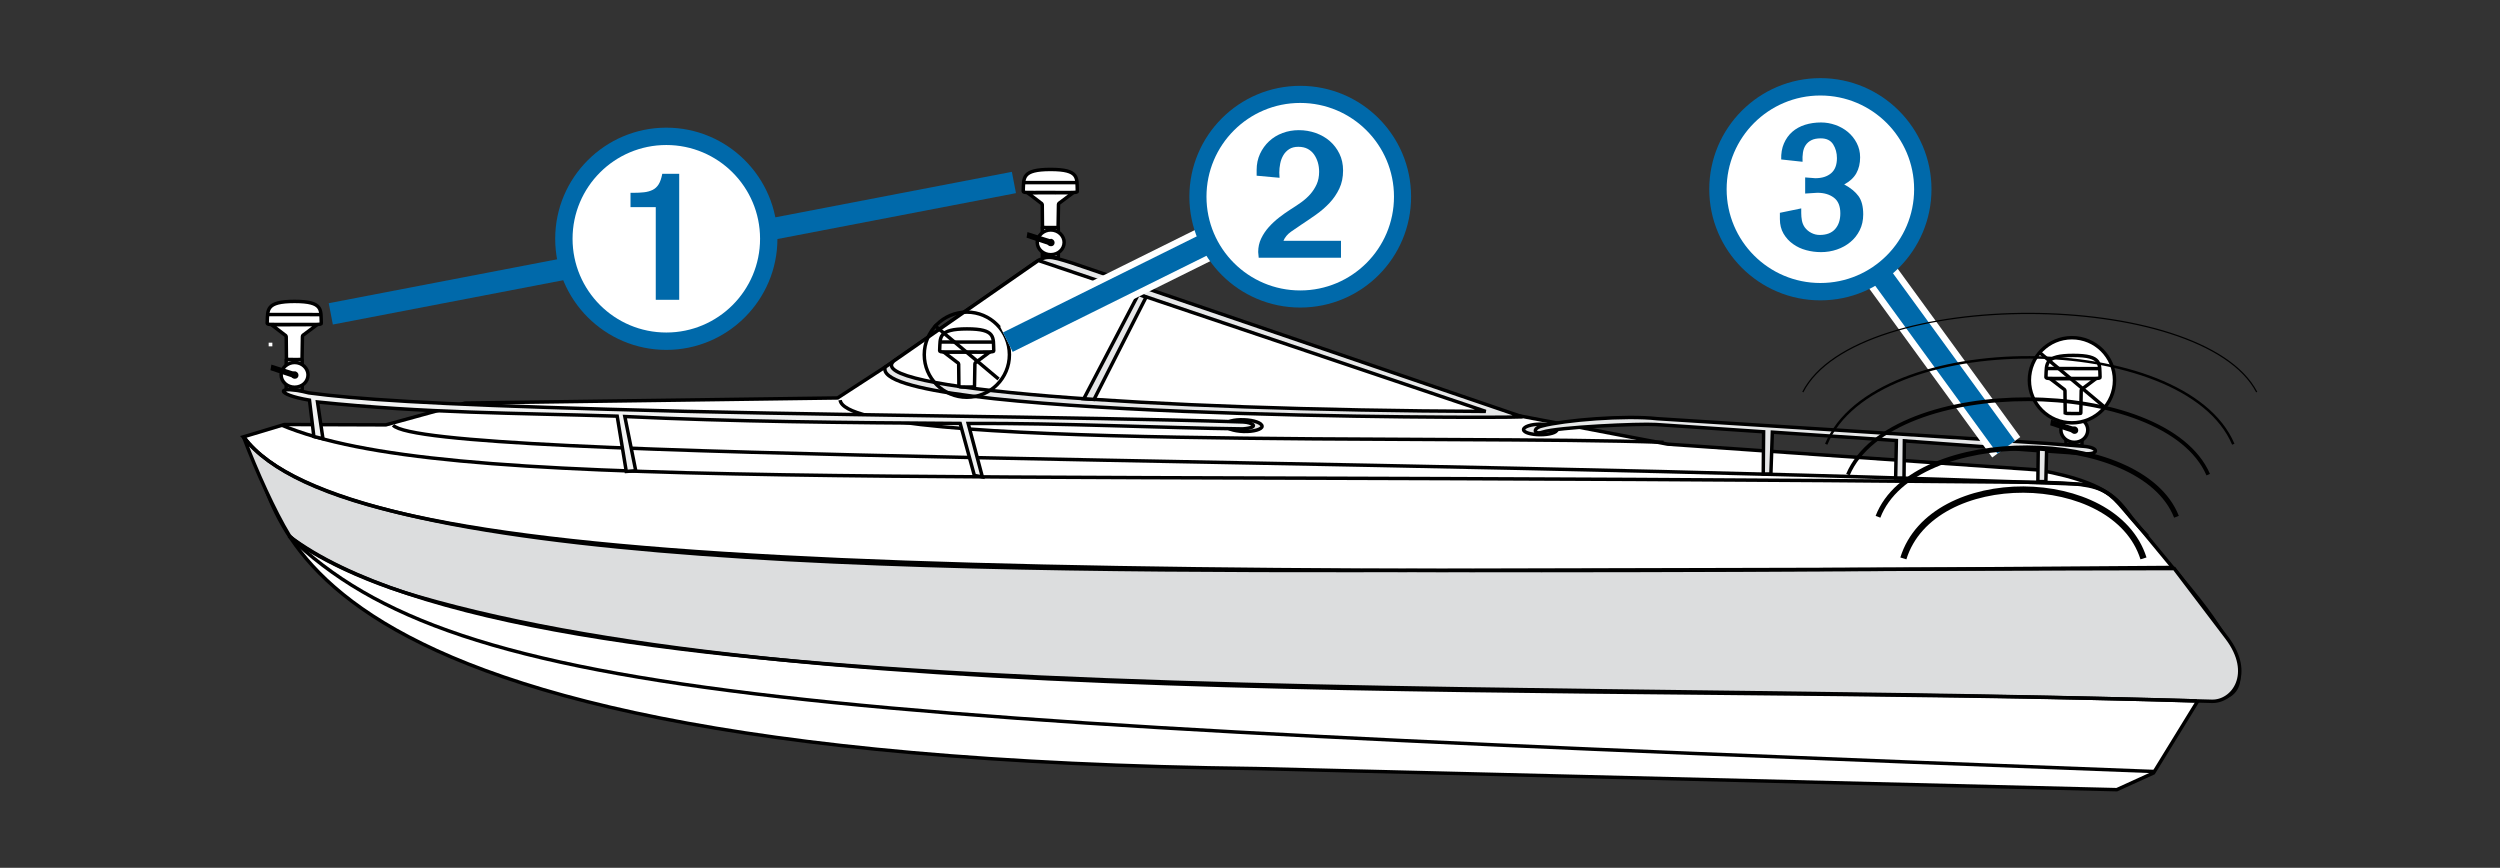 <?xml version="1.0" encoding="utf-8"?>
<!-- Generator: Adobe Illustrator 14.0.0, SVG Export Plug-In . SVG Version: 6.00 Build 43363)  -->
<!DOCTYPE svg PUBLIC "-//W3C//DTD SVG 1.1//EN" "http://www.w3.org/Graphics/SVG/1.1/DTD/svg11.dtd">
<svg version="1.1" xmlns="http://www.w3.org/2000/svg" xmlns:xlink="http://www.w3.org/1999/xlink" x="0px" y="0px" width="288px"
	 height="99.972px" viewBox="0 0 288 99.972" style="enable-background:new 0 0 288 99.972;" xml:space="preserve">
<rect x="0" y="0" width="288" height="99.972" fill="#333333" stroke="none"/>
<g id="Layer_2">
	<path style="fill-rule:evenodd;clip-rule:evenodd;fill:#FFFFFF;" d="M252.401,67.927l-8.129-9.848c-1.677-2.01-5.07-3.141-9.428-3.938l-42.737-2.975l-16.677-3.185
		c-4.105-0.754-8.589-0.922-13.617-1.173c-20.992-1.048-36.243-2.808-57.654-5.95l-7.668,4.986l-42.904,0.587l-9.135,2.514
		l-11.69-0.042l-4.734,1.425c5.363,5.405-4.609,36.788,116.774,38.211l99.052,2.432l4.231-1.928l5.153-8.379l2.305-0.168
		C255.711,80.498,262.457,80.121,252.401,67.927L252.401,67.927z"/>
	<path style="fill:none;stroke:#000000;stroke-width:0.4;stroke-miterlimit:2.613;" d="M252.401,67.927l-8.129-9.848c-1.677-2.01-5.07-3.141-9.428-3.938l-42.737-2.975l-16.677-3.185
		c-4.105-0.754-8.589-0.922-13.617-1.173c-20.992-1.048-36.243-2.808-57.654-5.95l-7.668,4.986l-42.904,0.587l-9.135,2.514
		l-11.69-0.042l-4.734,1.425c5.363,5.405-4.609,36.788,116.774,38.211l99.052,2.432l4.231-1.928l5.153-8.379l2.305-0.168
		C255.711,80.498,262.457,80.121,252.401,67.927L252.401,67.927z"/>
	<path style="fill:none;stroke:#000000;stroke-width:0.4;stroke-miterlimit:2.613;" d="M96.785,46.097c0.796,5.781,71.104,3.98,94.861,4.86"/>
	<path style="fill:none;stroke:#000000;stroke-width:0.4;stroke-miterlimit:2.613;" d="M247.415,61.767c-5.07-5.236-3.353-6.117-13.031-6.201c-133.912-1.299-183.27,1.174-201.915-6.578"/>
	<path style="fill:none;stroke:#000000;stroke-width:0.4;stroke-miterlimit:2.613;" d="M45.29,48.988c3.729,4.105,111.495,3.603,194.247,6.789c2.305,0.084,4.274,1.299,5.95,3.813"/>
	<path style="fill-rule:evenodd;clip-rule:evenodd;fill:#DCDDDE;" d="M28.069,50.371c1.467,3.896,3.604,8.589,5.237,11.271c0.545,0.879,6.159,4.566,14.833,7.08
		C94.48,82.173,180.627,78.57,254.789,80.791c2.472,0.084,4.86-3.186,1.76-7.291l-6.075-8.002l-84.051,0.209
		C110.905,65.832,39.55,65.707,28.069,50.371L28.069,50.371z"/>
	<path style="fill:none;stroke:#000000;stroke-width:0.4;stroke-miterlimit:2.613;" d="M28.069,50.371c1.467,3.896,3.604,8.589,5.237,11.271c0.545,0.879,6.159,4.566,14.833,7.08
		C94.48,82.173,180.627,78.57,254.789,80.791c2.472,0.084,4.86-3.186,1.76-7.291l-6.075-8.002l-84.051,0.209
		C110.905,65.832,39.55,65.707,28.069,50.371L28.069,50.371z"/>
	<path style="fill:none;stroke:#000000;stroke-width:0.4;stroke-miterlimit:2.613;" d="M33.307,61.767C60.793,82.341,163.28,78.15,253.071,80.748"/>
	<path style="fill:none;stroke:#000000;stroke-width:0.4;stroke-miterlimit:2.613;" d="M33.265,61.726c19.483,19.148,59.749,21.242,214.862,27.15"/>
	<path style="fill-rule:evenodd;clip-rule:evenodd;fill:#E6E7E8;" d="M143.294,48.359c1.173,0.042,2.095,0.378,2.095,0.754c0,0.336-0.963,0.629-2.137,0.588
		c-1.174-0.042-2.095-0.378-2.095-0.755C141.199,48.569,142.163,48.318,143.294,48.359L143.294,48.359z"/>
	<path style="fill:none;stroke:#000000;stroke-width:0.4;stroke-miterlimit:2.613;" d="M143.294,48.359c1.173,0.042,2.095,0.378,2.095,0.754c0,0.336-0.963,0.629-2.137,0.588
		c-1.174-0.042-2.095-0.378-2.095-0.755C141.199,48.569,142.163,48.318,143.294,48.359L143.294,48.359z"/>
	<path style="fill-rule:evenodd;clip-rule:evenodd;fill:#E6E7E8;" d="M177.442,48.862c1.048,0,1.927,0.294,1.927,0.629s-0.879,0.586-1.927,0.586s-1.928-0.251-1.928-0.586
		S176.395,48.862,177.442,48.862L177.442,48.862z"/>
	<path style="fill:none;stroke:#000000;stroke-width:0.4;stroke-miterlimit:2.613;" d="M177.442,48.862c1.048,0,1.927,0.294,1.927,0.629s-0.879,0.586-1.927,0.586s-1.928-0.251-1.928-0.586
		S176.395,48.862,177.442,48.862L177.442,48.862z"/>
	<path style="fill-rule:evenodd;clip-rule:evenodd;fill:#F1F2F2;" d="M35.569,45.259c-3.813-0.964-3.98,0.167,0.084,0.838l0.503,4.19l1.047,0.251l-0.628-4.231
		c12.528,1.299,22.668,1.257,34.525,1.634l1.047,6.37l1.09-0.084l-1.257-6.244c12.318,0.587,25.643,0.713,38.631,0.797l1.635,5.992
		l0.922,0.168l-1.635-6.16c11.146-0.042,21.788,0.502,31.635,0.628c2.095-0.167,1.09-0.755,0.042-0.796
		c-19.483-0.629-50.112-0.755-73.241-1.467C49.354,46.558,40.849,45.972,35.569,45.259L35.569,45.259z"/>
	<path style="fill:none;stroke:#000000;stroke-width:0.4;stroke-miterlimit:2.613;" d="M35.569,45.259c-3.813-0.964-3.98,0.167,0.084,0.838l0.503,4.19l1.047,0.251l-0.628-4.231
		c12.528,1.299,22.668,1.257,34.525,1.634l1.047,6.37l1.09-0.084l-1.257-6.244c12.318,0.587,25.643,0.713,38.631,0.797l1.635,5.992
		l0.922,0.168l-1.635-6.16c11.146-0.042,21.788,0.502,31.635,0.628c2.095-0.167,1.09-0.755,0.042-0.796
		c-19.483-0.629-50.112-0.755-73.241-1.467C49.354,46.558,40.849,45.972,35.569,45.259L35.569,45.259z"/>
	<path style="fill:none;stroke:#000000;stroke-width:0.4;stroke-miterlimit:2.613;" d="M28.111,50.371c11.815,15.628,79.022,16.089,222.111,15"/>
	<path style="fill-rule:evenodd;clip-rule:evenodd;fill:#E6E7E8;" d="M175.39,48.024l-51.872-17.724c-2.683-0.838-3.018-0.964-4.651,0.209L101.98,42.284
		C99.928,48.024,171.157,48.234,175.39,48.024L175.39,48.024z"/>
	<path style="fill:none;stroke:#000000;stroke-width:0.4;stroke-miterlimit:2.613;" d="M175.39,48.024l-51.872-17.724c-2.683-0.838-3.018-0.964-4.651,0.209L101.98,42.284
		C99.928,48.024,171.157,48.234,175.39,48.024L175.39,48.024z"/>
	<path style="fill-rule:evenodd;clip-rule:evenodd;fill:#FFFFFF;" d="M119.62,30.008l-16.634,11.564c-3.729,3.226,28.743,5.656,68.171,5.823L119.62,30.008L119.62,30.008z"/>
	<path style="fill:none;stroke:#000000;stroke-width:0.4;stroke-miterlimit:2.613;" d="M119.62,30.008l-16.634,11.564c-3.729,3.226,28.743,5.656,68.171,5.823L119.62,30.008L119.62,30.008z"/>
	<polygon style="fill-rule:evenodd;clip-rule:evenodd;fill:#E6E7E8;" points="131.143,33.904 124.857,45.93 126.031,46.013 132.022,34.24 131.143,33.904 	"/>
	<polygon style="fill:none;stroke:#000000;stroke-width:0.4;stroke-miterlimit:2.613;" points="131.143,33.904 124.857,45.93 126.031,46.013 132.022,34.24 131.143,33.904 	"/>
	<path style="fill-rule:evenodd;clip-rule:evenodd;fill:#E6E7E8;" d="M235.809,51.083l-44.875-2.849c-3.729-0.419-10.768,0.167-13.282,0.838
		c-1.131,0.251-0.964,1.047,0.042,0.712c1.76-0.586,11.188-1.005,13.073-0.88l12.401,0.838l-0.041,4.861h0.88l0.167-4.819
		l14.288,0.964l-0.083,4.316h0.963l0.042-4.274l15.419,1.131l-0.042,3.561h0.922l0.084-3.52l4.19,0.295
		c1.927,0.166,1.885-0.713,0.083-0.84L235.809,51.083L235.809,51.083z"/>
	<path style="fill:none;stroke:#000000;stroke-width:0.4;stroke-miterlimit:2.613;" d="M235.809,51.083l-44.875-2.849c-3.729-0.419-10.768,0.167-13.282,0.838
		c-1.131,0.251-0.964,1.047,0.042,0.712c1.76-0.586,11.188-1.005,13.073-0.88l12.401,0.838l-0.041,4.861h0.88l0.167-4.819
		l14.288,0.964l-0.083,4.316h0.963l0.042-4.274l15.419,1.131l-0.042,3.561h0.922l0.084-3.52l4.19,0.295
		c1.927,0.166,1.885-0.713,0.083-0.84L235.809,51.083L235.809,51.083z"/>
	<path style="fill-rule:evenodd;clip-rule:evenodd;fill:#FFFFFF;" d="M121.836,26.156h-1.676c-0.042,0-0.084,0-0.084,0.083v3.352c0,0.042,0-0.042,0.042-0.042l1.718,0.125
		c0.042,0,0.084-0.042,0.084-0.083V26.24C121.92,26.156,121.878,26.156,121.836,26.156L121.836,26.156z"/>
	<path style="fill:none;stroke:#000000;stroke-width:0.4;stroke-miterlimit:2.613;" d="M121.836,26.156h-1.676c-0.042,0-0.084,0-0.084,0.083v3.352c0,0.042,0-0.042,0.042-0.042l1.718,0.125
		c0.042,0,0.084-0.042,0.084-0.083V26.24C121.92,26.156,121.878,26.156,121.836,26.156L121.836,26.156z"/>
	<path style="fill-rule:evenodd;clip-rule:evenodd;fill:#FFFFFF;" d="M121.04,26.491c-0.838,0-1.551,0.67-1.551,1.424c0,0.796,0.713,1.425,1.551,1.425
		c0.88,0,1.55-0.628,1.55-1.425C122.59,27.162,121.92,26.491,121.04,26.491L121.04,26.491z"/>
	<path style="fill:none;stroke:#000000;stroke-width:0.4;stroke-miterlimit:2.613;" d="M121.04,26.491c-0.838,0-1.551,0.67-1.551,1.424c0,0.796,0.713,1.425,1.551,1.425
		c0.88,0,1.55-0.628,1.55-1.425C122.59,27.162,121.92,26.491,121.04,26.491L121.04,26.491z"/>
	<path style="fill-rule:evenodd;clip-rule:evenodd;" d="M121.082,27.707c-0.168,0-0.252,0.125-0.252,0.251c0,0.126,0.084,0.209,0.252,0.209
		c0.126,0,0.209-0.083,0.209-0.209C121.291,27.832,121.208,27.748,121.082,27.707L121.082,27.707z"/>
	<path style="fill:none;stroke:#000000;stroke-width:0.4;stroke-miterlimit:2.613;" d="M121.082,27.707c-0.168,0-0.252,0.125-0.252,0.251c0,0.126,0.084,0.209,0.252,0.209
		c0.126,0,0.209-0.083,0.209-0.209C121.291,27.832,121.208,27.748,121.082,27.707L121.082,27.707z"/>
	<polygon style="fill-rule:evenodd;clip-rule:evenodd;fill:#FFFFFF;" points="120.914,27.748 118.525,26.994 118.484,27.246 120.872,28.042 120.914,27.748 	"/>
	<polygon style="fill:none;stroke:#000000;stroke-width:0.4;stroke-miterlimit:2.613;" points="120.914,27.748 118.525,26.994 118.484,27.246 120.872,28.042 120.914,27.748 	"/>
	<path style="fill-rule:evenodd;clip-rule:evenodd;fill:#FFFFFF;" d="M34.731,41.423h-1.676c-0.042,0-0.084,0-0.084,0.084v3.352c0,0.042,0-0.042,0.042-0.042l1.718,0.126
		c0.042,0,0.084-0.042,0.084-0.084v-3.352C34.815,41.423,34.773,41.423,34.731,41.423L34.731,41.423z"/>
	<path style="fill:none;stroke:#000000;stroke-width:0.4;stroke-miterlimit:2.613;" d="M34.731,41.423h-1.676c-0.042,0-0.084,0-0.084,0.084v3.352c0,0.042,0-0.042,0.042-0.042l1.718,0.126
		c0.042,0,0.084-0.042,0.084-0.084v-3.352C34.815,41.423,34.773,41.423,34.731,41.423L34.731,41.423z"/>
	<path style="fill-rule:evenodd;clip-rule:evenodd;fill:#FFFFFF;" d="M33.936,41.758c-0.838,0-1.55,0.67-1.55,1.425c0,0.796,0.712,1.424,1.55,1.424
		c0.88,0,1.55-0.628,1.55-1.424C35.485,42.429,34.815,41.758,33.936,41.758L33.936,41.758z"/>
	<path style="fill:none;stroke:#000000;stroke-width:0.4;stroke-miterlimit:2.613;" d="M33.936,41.758c-0.838,0-1.55,0.67-1.55,1.425c0,0.796,0.712,1.424,1.55,1.424
		c0.88,0,1.55-0.628,1.55-1.424C35.485,42.429,34.815,41.758,33.936,41.758L33.936,41.758z"/>
	<path style="fill-rule:evenodd;clip-rule:evenodd;" d="M33.978,42.973c-0.168,0-0.252,0.126-0.252,0.251s0.084,0.209,0.252,0.209c0.125,0,0.209-0.084,0.209-0.209
		S34.103,43.015,33.978,42.973L33.978,42.973z"/>
	<path style="fill:none;stroke:#000000;stroke-width:0.4;stroke-miterlimit:2.613;" d="M33.978,42.973c-0.168,0-0.252,0.126-0.252,0.251s0.084,0.209,0.252,0.209c0.125,0,0.209-0.084,0.209-0.209
		S34.103,43.015,33.978,42.973L33.978,42.973z"/>
	<polygon style="fill-rule:evenodd;clip-rule:evenodd;fill:#FFFFFF;" points="33.81,43.015 31.422,42.261 31.38,42.512 33.768,43.309 33.81,43.015 	"/>
	<polygon style="fill:none;stroke:#000000;stroke-width:0.4;stroke-miterlimit:2.613;" points="33.81,43.015 31.422,42.261 31.38,42.512 33.768,43.309 33.81,43.015 	"/>
	<path style="fill-rule:evenodd;clip-rule:evenodd;fill:#FFFFFF;" d="M239.759,47.77h-1.676c-0.041,0-0.083,0-0.083,0.084v3.353c0,0.041,0-0.043,0.042-0.043l1.717,0.125
		c0.042,0,0.085-0.041,0.085-0.082v-3.353C239.844,47.77,239.801,47.77,239.759,47.77L239.759,47.77z"/>
	<path style="fill:none;stroke:#000000;stroke-width:0.4;stroke-miterlimit:2.613;" d="M239.759,47.77h-1.676c-0.041,0-0.083,0-0.083,0.084v3.353c0,0.041,0-0.043,0.042-0.043l1.717,0.125
		c0.042,0,0.085-0.041,0.085-0.082v-3.353C239.844,47.77,239.801,47.77,239.759,47.77L239.759,47.77z"/>
	<path style="fill-rule:evenodd;clip-rule:evenodd;fill:#FFFFFF;" d="M238.964,48.105c-0.839,0-1.551,0.67-1.551,1.424c0,0.797,0.712,1.425,1.551,1.425
		c0.88,0,1.55-0.628,1.55-1.425C240.514,48.775,239.844,48.105,238.964,48.105L238.964,48.105z"/>
	<path style="fill:none;stroke:#000000;stroke-width:0.4;stroke-miterlimit:2.613;" d="M238.964,48.105c-0.839,0-1.551,0.67-1.551,1.424c0,0.797,0.712,1.425,1.551,1.425
		c0.88,0,1.55-0.628,1.55-1.425C240.514,48.775,239.844,48.105,238.964,48.105L238.964,48.105z"/>
	<path style="fill-rule:evenodd;clip-rule:evenodd;" d="M239.005,49.32c-0.168,0-0.251,0.125-0.251,0.252c0,0.125,0.083,0.209,0.251,0.209
		c0.126,0,0.21-0.084,0.21-0.209C239.215,49.445,239.131,49.362,239.005,49.32L239.005,49.32z"/>
	<path style="fill:none;stroke:#000000;stroke-width:0.4;stroke-miterlimit:2.613;" d="M239.005,49.32c-0.168,0-0.251,0.125-0.251,0.252c0,0.125,0.083,0.209,0.251,0.209
		c0.126,0,0.21-0.084,0.21-0.209C239.215,49.445,239.131,49.362,239.005,49.32L239.005,49.32z"/>
	<polygon style="fill-rule:evenodd;clip-rule:evenodd;fill:#FFFFFF;" points="238.837,49.362 236.449,48.607 236.407,48.859 238.796,49.655 238.837,49.362 	"/>
	<polygon style="fill:none;stroke:#000000;stroke-width:0.4;stroke-miterlimit:2.613;" points="238.837,49.362 236.449,48.607 236.407,48.859 238.796,49.655 238.837,49.362 	"/>
	<path style="fill:#FFFFFF;stroke:#000000;stroke-width:0.4;" d="M121.034,26.796"/>
	<path style="fill:#FFFFFF;stroke:#000000;stroke-width:0.4;" d="M123.661,22.174c-1.568-0.009-3.615,0.035-5.304,0.021c0,0,1.478,1.134,1.482,1.136
		c0.099,0.081,0.217,0.111,0.23,0.255l0.026,2.578c0.105,0.05,0.412,0.05,0.906,0.05c0.524,0,0.896,0.011,0.896-0.048
		c0,0,0-0.005-0.004-0.005l0.045-2.589c0.009-0.164,0.091-0.164,0.19-0.246C122.136,23.321,123.661,22.174,123.661,22.174z"/>
	<path style="fill:#FFFFFF;stroke:#000000;stroke-width:0.4;" d="M121.024,19.52c-3.353,0-3.069,0.987-3.146,2.401c-0.019,0.336-0.093,0.242,3,0.252
		c2.802,0.009,3.237,0.038,3.229-0.126C124.038,20.506,124.401,19.52,121.024,19.52z"/>
	<path style="fill:#FFFFFF;stroke:#000000;stroke-width:0.4;" d="M124.018,21.037c-2.893-0.009-4.833-0.005-6.134-0.005"/>
	<circle style="fill:#FFFFFF;stroke:#000000;stroke-width:0.4;" cx="238.688" cy="43.807" r="4.905"/>
	<path style="fill:#FFFFFF;stroke:#000000;stroke-width:0.4;" d="M114.032,40.542c-1.568-0.009-3.615,0.035-5.305,0.021c0,0,1.479,1.134,1.482,1.136
		c0.1,0.081,0.217,0.111,0.23,0.254l0.027,2.579c0.104,0.049,0.411,0.049,0.906,0.049c0.523,0,0.896,0.011,0.896-0.048
		c0,0,0-0.005-0.005-0.005l0.045-2.589c0.01-0.164,0.091-0.164,0.191-0.246C112.506,41.689,114.032,40.542,114.032,40.542z"/>
	<rect x="108.617" y="42.844" style="fill-rule:evenodd;clip-rule:evenodd;stroke:#FFFFFF;stroke-width:0.4;stroke-miterlimit:11.474;" width="0.024" height="0.021"/>
	<path style="fill:#FFFFFF;stroke:#000000;stroke-width:0.4;" d="M111.396,37.888c-3.354,0-3.07,0.987-3.146,2.401c-0.018,0.336-0.092,0.242,3.001,0.252
		c2.802,0.009,3.237,0.038,3.229-0.126C114.408,38.875,114.772,37.888,111.396,37.888z"/>
	<path style="fill:#FFFFFF;stroke:#000000;stroke-width:0.4;" d="M114.388,39.406c-2.893-0.009-4.833-0.005-6.133-0.005"/>
	<path style="fill:#FFFFFF;stroke:#000000;stroke-width:0.4;" d="M36.565,37.376c-1.568-0.009-3.615,0.035-5.304,0.021c0,0,1.478,1.133,1.482,1.136
		c0.099,0.081,0.217,0.111,0.229,0.255l0.027,2.578c0.105,0.05,0.412,0.05,0.906,0.05c0.524,0,0.896,0.011,0.896-0.048
		c0,0,0-0.005-0.004-0.005l0.045-2.589c0.009-0.164,0.091-0.164,0.19-0.246C35.04,38.523,36.565,37.376,36.565,37.376z"/>
	<rect x="31.15" y="39.677" style="fill-rule:evenodd;clip-rule:evenodd;stroke:#FFFFFF;stroke-width:0.4;stroke-miterlimit:11.474;" width="0.025" height="0.021"/>
	<path style="fill:#FFFFFF;stroke:#000000;stroke-width:0.4;" d="M33.929,34.722c-3.353,0-3.069,0.987-3.146,2.401c-0.019,0.336-0.093,0.242,3,0.252
		c2.802,0.009,3.237,0.038,3.229-0.126C36.942,35.708,37.306,34.722,33.929,34.722z"/>
	<path style="fill:#FFFFFF;stroke:#000000;stroke-width:0.4;" d="M36.922,36.239c-2.893-0.009-4.833-0.005-6.134-0.005"/>
	<path style="fill:#FFFFFF;stroke:#000000;stroke-width:0.4;" d="M241.478,43.598c-1.568-0.009-3.615,0.035-5.305,0.021c0,0,1.479,1.134,1.483,1.136
		c0.099,0.081,0.216,0.112,0.229,0.255l0.027,2.578c0.104,0.05,0.412,0.05,0.906,0.05c0.523,0,0.896,0.011,0.896-0.048
		c0,0,0-0.006-0.005-0.006l0.045-2.589c0.01-0.164,0.092-0.164,0.191-0.246C239.952,44.745,241.478,43.598,241.478,43.598z"/>
	<rect x="236.063" y="45.899" style="fill-rule:evenodd;clip-rule:evenodd;stroke:#FFFFFF;stroke-width:0.4;stroke-miterlimit:11.474;" width="0.024" height="0.021"/>
	<path style="fill:#FFFFFF;stroke:#000000;stroke-width:0.4;" d="M238.841,40.943c-3.353,0-3.07,0.987-3.146,2.401c-0.018,0.336-0.092,0.243,3.001,0.252
		c2.802,0.009,3.237,0.038,3.229-0.126C241.854,41.93,242.218,40.943,238.841,40.943z"/>
	<path style="fill:#FFFFFF;stroke:#000000;stroke-width:0.4;" d="M241.833,42.461c-2.893-0.009-4.832-0.005-6.133-0.005"/>
	<line style="fill:#FFFFFF;stroke:#000000;stroke-width:0.4;" x1="234.977" y1="40.625" x2="242.401" y2="46.857"/>
	<circle style="fill:none;stroke:#000000;stroke-width:0.4;" cx="111.38" cy="40.859" r="4.905"/>
	<line style="fill:#FFFFFF;stroke:#000000;stroke-width:0.4;" x1="107.609" y1="37.433" x2="115.034" y2="43.666"/>
</g>
<g id="Layer_3">
	<line style="fill:none;stroke:#FFFFFF;stroke-width:4;" x1="116.104" y1="39.416" x2="144.741" y2="25.214"/>
	<line style="fill:none;stroke:#0069AA;stroke-width:2.5;" x1="116.104" y1="39.416" x2="144.741" y2="25.214"/>
	<line style="fill:none;stroke:#FFFFFF;stroke-width:4;" x1="215.52" y1="30.104" x2="231.119" y2="51.523"/>
	<line style="fill:none;stroke:#0069AA;stroke-width:2.5;" x1="215.52" y1="30.104" x2="231.119" y2="51.523"/>
	<line style="fill:none;stroke:#0069AA;stroke-width:2.5;" x1="116.803" y1="21.023" x2="38.108" y2="36.157"/>
	<g>
		<path style="fill:#0069AA;" d="M76.759,14.706c-7.058,0-12.8,5.742-12.8,12.801c0,7.058,5.742,12.8,12.8,12.8s12.8-5.742,12.8-12.8
			C89.559,20.448,83.816,14.706,76.759,14.706L76.759,14.706z"/>
		<circle style="fill:#FFFFFF;" cx="76.759" cy="27.506" r="10.8"/>
	</g>
	<path style="fill:#0069AA;" d="M72.635,22.211v1.65h2.909V34.54h2.7V20.022h-1.95c-0.101,0.521-0.239,0.925-0.42,1.215
		c-0.18,0.289-0.415,0.506-0.704,0.645c-0.291,0.141-0.62,0.23-0.99,0.27c-0.371,0.041-0.775,0.061-1.216,0.061H72.635z"/>
	<g>
		<circle style="fill:#0069AA;" cx="149.787" cy="22.659" r="12.771"/>
	</g>
	<g>
		<circle style="fill:#FFFFFF;" cx="149.787" cy="22.659" r="10.8"/>
	</g>
	<path style="fill:#0069AA;" d="M147.853,27.744c0.16-0.4,0.45-0.749,0.87-1.05s0.8-0.559,1.141-0.781c0.579-0.379,1.159-0.773,1.739-1.184
		s1.1-0.859,1.561-1.351c0.459-0.488,0.834-1.04,1.125-1.65c0.289-0.608,0.434-1.304,0.434-2.085c0-0.721-0.141-1.365-0.42-1.934
		c-0.279-0.57-0.65-1.055-1.109-1.455s-1-0.71-1.619-0.93c-0.621-0.22-1.271-0.33-1.95-0.33c-0.66,0-1.285,0.11-1.875,0.33
		s-1.105,0.535-1.546,0.945c-0.439,0.41-0.79,0.895-1.05,1.455c-0.26,0.559-0.389,1.178-0.389,1.859v0.659l2.639,0.239l-0.029-0.598
		c0-0.342,0.034-0.687,0.105-1.035c0.068-0.352,0.188-0.672,0.359-0.963c0.17-0.287,0.395-0.523,0.676-0.703
		c0.279-0.18,0.629-0.27,1.049-0.27c0.421,0,0.78,0.08,1.081,0.238c0.299,0.162,0.544,0.377,0.734,0.646
		c0.189,0.27,0.334,0.574,0.436,0.914c0.1,0.342,0.148,0.7,0.148,1.081c0,0.54-0.094,1.021-0.283,1.44
		c-0.191,0.42-0.436,0.799-0.736,1.141c-0.299,0.339-0.645,0.648-1.034,0.928c-0.391,0.28-0.796,0.551-1.216,0.811
		c-0.439,0.28-0.88,0.59-1.319,0.93c-0.441,0.342-0.84,0.711-1.2,1.111s-0.655,0.84-0.885,1.318c-0.231,0.48-0.346,1-0.346,1.56
		l0.06,0.661h9.479v-1.95H147.853z"/>
	<g>
		<path style="fill:#0069AA;" d="M209.706,9c-7.057,0-12.798,5.743-12.798,12.801c0,7.058,5.741,12.8,12.798,12.8
			c7.059,0,12.801-5.742,12.801-12.8C222.507,14.743,216.765,9,209.706,9L209.706,9z"/>
		<circle style="fill:#FFFFFF;" cx="209.708" cy="21.802" r="10.799"/>
	</g>
	<path style="fill:#0069AA;" d="M205.043,24.516v0.72c0,0.64,0.14,1.198,0.42,1.68c0.281,0.479,0.645,0.879,1.097,1.198
		c0.449,0.322,0.952,0.557,1.514,0.706c0.559,0.151,1.128,0.225,1.709,0.225c0.64,0,1.25-0.101,1.831-0.3
		c0.581-0.198,1.094-0.484,1.543-0.855c0.451-0.368,0.81-0.824,1.081-1.364s0.405-1.149,0.405-1.829c0-0.9-0.179-1.602-0.54-2.101
		c-0.361-0.498-0.91-0.949-1.649-1.35c0.64-0.34,1.104-0.77,1.396-1.289c0.289-0.521,0.436-1.131,0.436-1.832
		c0-0.598-0.133-1.15-0.391-1.646c-0.262-0.502-0.601-0.926-1.021-1.277c-0.42-0.35-0.898-0.617-1.44-0.809
		c-0.54-0.189-1.089-0.285-1.65-0.285c-0.659,0-1.274,0.09-1.846,0.268c-0.569,0.182-1.06,0.453-1.47,0.811
		c-0.41,0.361-0.728,0.807-0.957,1.336c-0.232,0.529-0.337,1.145-0.317,1.846l2.461,0.268c-0.02-0.377-0.005-0.734,0.044-1.064
		c0.049-0.328,0.156-0.615,0.317-0.854c0.158-0.238,0.378-0.43,0.659-0.57c0.278-0.141,0.64-0.211,1.079-0.211
		c0.659,0,1.135,0.232,1.426,0.691c0.288,0.461,0.435,0.99,0.435,1.588c0,0.781-0.225,1.363-0.674,1.742
		c-0.452,0.381-1.058,0.57-1.816,0.57l-1.17-0.09v1.857l1.409-0.088c0.762,0,1.392,0.184,1.89,0.555
		c0.5,0.37,0.752,0.974,0.752,1.813c0,0.762-0.2,1.364-0.601,1.816c-0.4,0.449-0.991,0.674-1.771,0.674
		c-0.339,0-0.666-0.078-0.974-0.24c-0.313-0.158-0.566-0.381-0.767-0.658c-0.161-0.242-0.264-0.501-0.315-0.781
		c-0.051-0.279-0.075-0.56-0.075-0.84v-0.54L205.043,24.516z"/>
	<path style="fill:none;stroke:#000000;stroke-width:0.727;" d="M219.267,64.328c3.299-10.668,24.364-10.475,27.663,0"/>
	<path style="fill:none;stroke:#000000;stroke-width:0.582;" d="M216.344,59.533c4.102-10.669,30.285-10.475,34.386,0"/>
	<path style="fill:none;stroke:#000000;stroke-width:0.436;" d="M212.88,54.679c4.951-11.687,36.557-11.474,41.507,0"/>
	<path style="fill:none;stroke:#000000;stroke-width:0.291;" d="M210.38,51.175c5.594-13.466,41.302-13.221,46.895,0"/>
	<path style="fill:none;stroke:#000000;stroke-width:0.145;" d="M207.683,45.167c6.237-12.192,46.055-11.971,52.29,0"/>
</g>
</svg>
